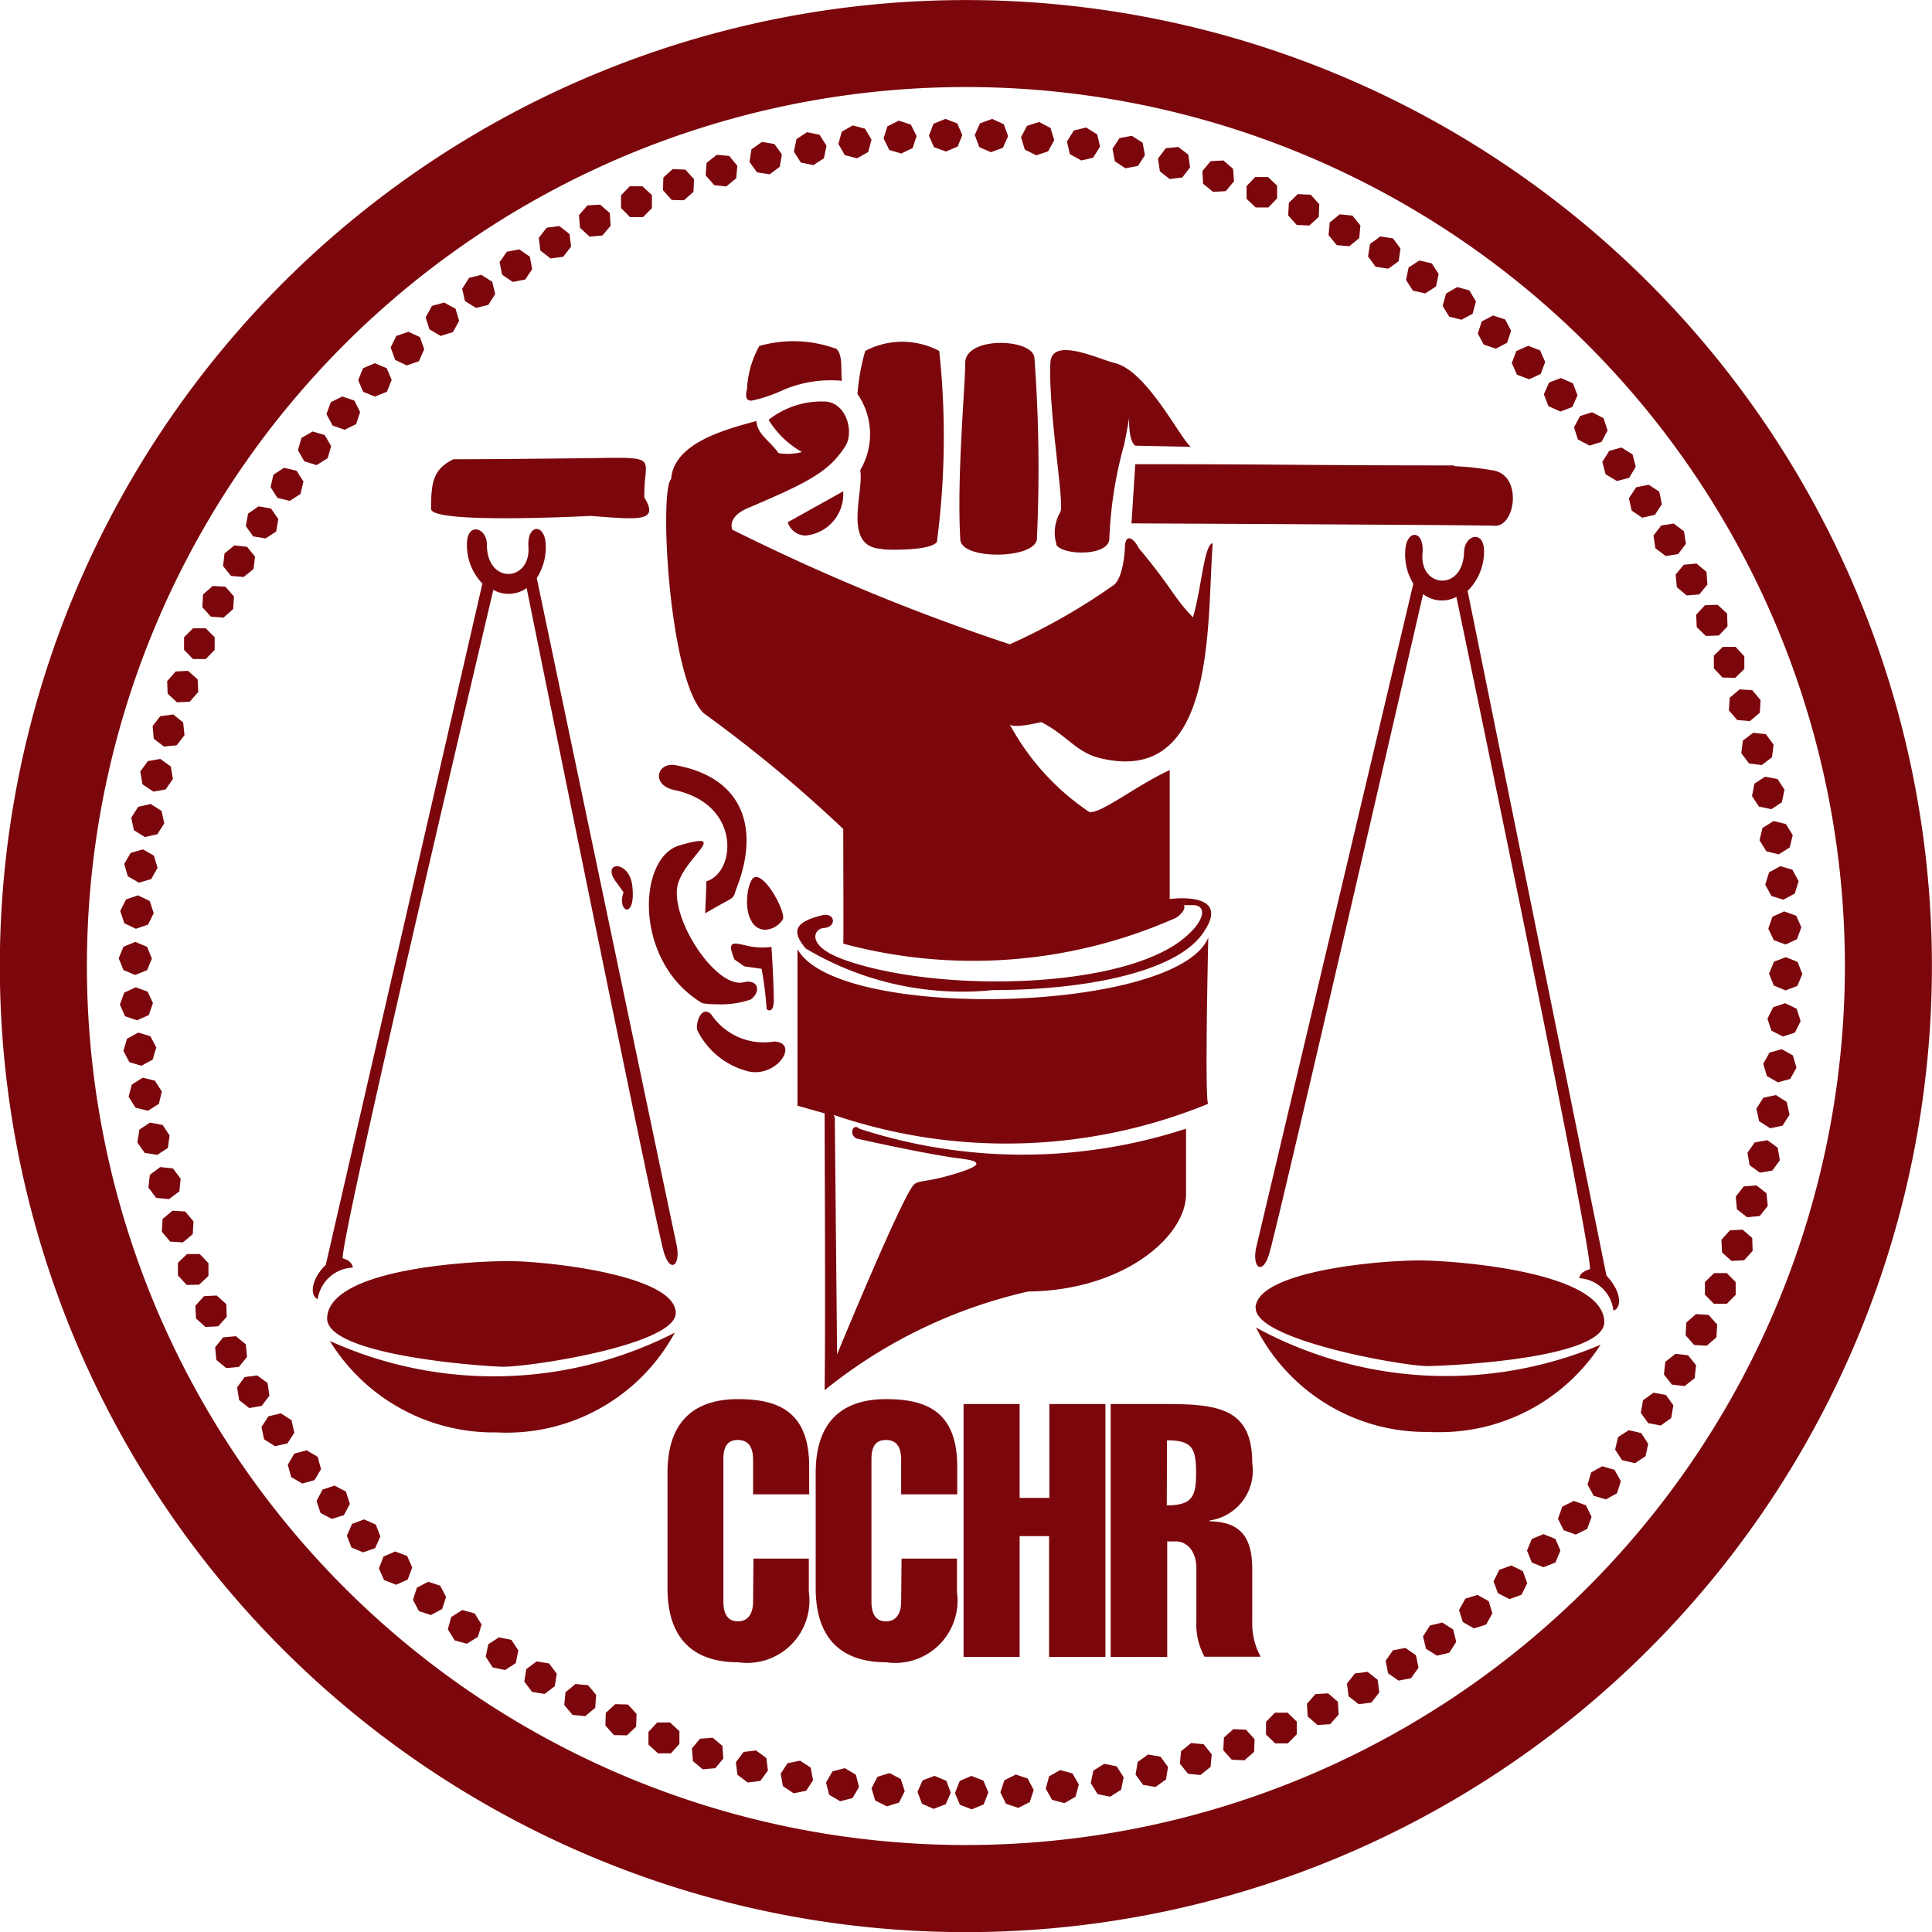 <svg xmlns="http://www.w3.org/2000/svg" width="27.899" height="27.901" viewBox="0 0 27.899 27.901">
  <g id="Group_520" data-name="Group 520" transform="translate(-22074.007 21.999)">
    <path id="Path_1923" data-name="Path 1923" d="M2.14,2.728V1.066C2.14.231,2.623,0,3.158,0c.588,0,1.026.185,1.026.975v.4h-.81v-.5c0-.149-.043-.285-.22-.285s-.209.137-.209.285V2.923c0,.149.043.286.209.286s.22-.137.22-.286l.006-.62h.8v.482A.9.9,0,0,1,3.158,3.8C2.623,3.8,2.14,3.563,2.14,2.728ZM0,2.728V1.066C0,.231.484,0,1.019,0c.589,0,1.027.185,1.027.975v.4h-.81v-.5c0-.149-.046-.285-.22-.285S.807.722.807.871V2.923c0,.149.043.286.209.286s.22-.137.22-.286l.005-.62h.8v.482A.9.9,0,0,1,1.019,3.8C.484,3.8,0,3.563,0,2.728Zm6.4.995V.071h.816c.77,0,1.228.083,1.228.853a.727.727,0,0,1-.618.829v.011c.386.008.618.163.618.687h0v.763a.994.994,0,0,0,.122.506H7.755a.968.968,0,0,1-.118-.506V2.441c0-.255-.146-.386-.292-.386H7.216V3.722Zm.81-2.189c.365,0,.425-.126.423-.472S7.583.595,7.213.595Zm-1.7,2.189V1.978H5.085V3.722h-.81V.071h.81V1.426h.429V.071h.81V3.722Z" transform="translate(22083.646 -1.795)" fill="#7b070c"/>
    <path id="Path_1924" data-name="Path 1924" d="M18.916,5.668A12.693,12.693,0,1,0,31.609,18.362,12.693,12.693,0,0,0,18.916,5.668m0,26.644a13.95,13.95,0,1,1,9.864-4.086,13.95,13.95,0,0,1-9.864,4.086" transform="translate(22069.039 -26.41)" fill="#7b070c"/>
    <path id="Path_1925" data-name="Path 1925" d="M12.148,24.345l-.072-.169L12.145,24l.169-.072.172.067.072.172-.067.172-.172.072ZM11.6,24.33l-.065-.172.074-.166.172-.065.17.072.065.172-.074.166-.174.067Zm1.213,0-.081-.164.057-.175.166-.083.172.058.086.165-.057.175-.166.084Zm-1.889-.048-.053-.175.086-.166.174-.054.163.086.057.175-.082.165-.177.055Zm2.554-.009-.091-.161.048-.177.161-.092.177.049.092.16-.049.178-.16.091ZM10.259,24.2l-.045-.177.094-.161.178-.046.159.094.046.178-.094.16-.178.046Zm3.878-.009-.1-.158.037-.18.158-.1.18.037.1.158-.037.18-.158.1Zm-4.545-.115-.033-.18.1-.151.18-.037.154.1.034.183-.1.152-.18.036Zm5.2-.019-.108-.149.031-.181.149-.108.18.031.109.149-.029.18-.152.109Zm-5.857-.146-.023-.18.112-.149.18-.022.149.111.022.18L9.266,24l-.183.023Zm6.507-.014-.118-.146.017-.18.146-.118.181.018.116.146-.017.181-.146.117Zm-7.15-.183-.014-.183.117-.14.183-.014.14.117.013.183-.116.14-.183.015Zm7.781-.02-.122-.137.009-.183.137-.122.183.009.123.137-.007.183-.14.122ZM7.65,23.476l0-.183.127-.137.183,0,.137.126v.183l-.122.137-.187,0Zm8.918-.146,0-.183.129-.132h.183l.132.129v.183l-.129.131-.183,0Zm-9.416.009L7.028,23.2l.006-.183.137-.125.183.005.124.135-.006.185-.132.125ZM17.17,23.07l-.011-.183.123-.141.184-.01.14.122.011.183-.123.14-.182.012ZM6.554,23.047l-.12-.143.018-.183.143-.12.183.017.117.14-.014.187-.144.12Zm11.206-.269-.023-.183.114-.146.183-.024.146.115.024.183-.115.146-.183.024ZM5.969,22.715l-.112-.149.029-.18.148-.111.181.029.111.148-.029.181-.146.111Zm12.362-.269-.036-.18.106-.152.18-.034.152.106.037.18-.109.152-.18.034ZM5.4,22.361l-.1-.154.037-.18.154-.1.18.037.1.152-.037.183-.155.1Zm13.478-.269-.043-.178.1-.158.178-.043.157.1.045.178-.1.158-.178.043Zm-14.025-.12-.1-.161.049-.178.16-.1.178.048.1.161-.052.177-.16.1Zm14.557-.266-.055-.174.092-.164.174-.054.163.091.053.175-.091.163-.175.055ZM4.335,21.548l-.086-.163.057-.175.164-.086.172.057.086.163-.058.175-.163.086Zm15.582-.258-.063-.172.082-.166.175-.063.166.082.063.175-.083.166-.172.063ZM3.832,21.1l-.074-.168.066-.172.169-.073.172.065.074.166-.066.175-.166.075Zm16.574-.254-.069-.172.069-.168.169-.069.172.069.072.168-.072.172-.172.069ZM3.361,20.63l-.066-.172.075-.169.172-.065.17.074.067.172-.076.169L3.53,20.7Zm17.505-.25-.082-.165.062-.175.166-.083.175.063.082.166-.063.175-.166.082ZM2.915,20.131l-.058-.172.086-.166.175-.057.163.086L3.338,20l-.086.163-.175.054ZM21.3,19.883l-.089-.161.052-.177.16-.089.177.052.092.163-.055.175-.161.089ZM2.49,19.612l-.048-.177.094-.161.177-.048.16.094.049.178-.094.159-.177.049Zm19.219-.243-.1-.154.043-.18.154-.1.181.043.1.156-.039.178-.152.1ZM2.1,19.068l-.038-.179.1-.154.18-.043.154.1.04.181-.1.154-.18.039Zm19.987-.234-.108-.151.034-.181.151-.108.18.034.106.149-.031.183-.151.108ZM1.739,18.5l-.029-.183.109-.149L2,18.145l.149.108.028.183-.112.149-.18.031Zm20.69-.223-.115-.146.02-.183.146-.115.183.021.115.143-.02.187-.146.115ZM1.41,17.921l-.017-.183.116-.143.183-.017.144.118.017.182-.118.144-.182.017Zm21.34-.216-.123-.14.01-.183.14-.123.183.012.123.14-.011.183-.14.122ZM1.116,17.322l-.009-.183L1.232,17l.184-.009.138.125.006.183-.124.137-.183.009Zm21.919-.212-.129-.132,0-.182.132-.129.183,0,.129.129,0,.186-.129.129ZM.981,16.838.855,16.7l0-.182.132-.126.184,0,.125.132h0v.185l-.137.126Zm22.172-.469-.009-.183.123-.137.183-.009.139.12.006.185-.123.137-.183.009ZM.743,16.212l-.12-.143.011-.183.143-.12.184.012.119.143-.01.183-.143.12Zm22.625-.466-.017-.183.115-.147.183-.016.146.114.018.183-.115.146-.183.017ZM.541,15.581l-.112-.15.021-.183L.6,15.136l.184.02.111.149-.019.182-.15.112Zm23.01-.472-.031-.18.105-.149.183-.032.149.109.031.18-.108.149-.18.031ZM.375,14.931l-.106-.152L.3,14.594l.152-.1.183.034.1.152L.71,14.86l-.154.1Zm23.313-.458-.039-.18.1-.158.182-.039.156.1.041.183-.1.158-.18.039ZM.243,14.278l-.1-.157.046-.176.158-.1.176.043.1.158-.043.177-.157.1ZM23.8,13.821l-.052-.178.091-.16.176-.049.161.089.052.178-.091.163-.178.048Zm-23.646-.2-.086-.163.052-.175.162-.089.175.052.086.163-.052.175-.164.089Zm23.712-.455-.057-.172.082-.166.174-.058.166.08.057.178-.082.166-.174.057ZM.091,12.958l-.074-.169.063-.172.166-.077.172.063.077.165-.06.172-.17.077ZM23.9,12.514l-.068-.172.071-.172.172-.065.169.069.069.174-.072.172-.172.065ZM.069,12.291,0,12.122l.069-.168.172-.07.169.072.069.169-.069.168-.172.069ZM23.9,11.859l-.079-.166.06-.172.169-.077.175.063.073.166-.062.172-.166.077ZM.082,11.616l-.06-.178.083-.166.174-.06.169.082.058.175-.083.166-.175.06Zm23.784-.395-.089-.163.055-.178.163-.089.174.051.09.166-.055.178-.166.089ZM.132,10.938l-.052-.178L.172,10.6l.178-.052.159.091.052.177-.091.161-.177.052Zm23.662-.361-.1-.16.043-.178.161-.1.176.043.1.16-.043.178-.159.1ZM.22,10.272l-.039-.18.1-.158.18-.041.158.1.039.18-.1.157-.18.04Zm23.466-.341-.1-.152.035-.18.154-.1.18.034.1.154-.038.181-.151.1ZM.343,9.608.312,9.425l.109-.151L.6,9.242l.152.109.031.18-.105.152L.5,9.714Zm23.2-.3-.112-.149.023-.182.149-.112.183.02.112.152-.024.182-.148.112ZM.506,8.95.49,8.767.6,8.625.787,8.6l.144.115L.95,8.9l-.114.146-.183.017Zm22.866-.269-.12-.14.012-.183.143-.12.183.012.12.143-.012.183-.143.12ZM.707,8.3.7,8.119l.123-.14L1,7.97l.14.123.009.183-.123.14-.184.009ZM23.16,8.067l-.125-.132,0-.185.129-.126h.184l.127.137,0,.183-.132.127ZM1.073,7.8.944,7.667V7.485l.129-.129h.184l.129.129v.182L1.257,7.8ZM22.788,7.34l-.009-.18.127-.137.183-.007.137.127.006.185-.126.132-.187.006ZM1.331,7.188l-.123-.137.01-.184.14-.123.184.012.123.14-.012.183-.14.123ZM22.5,6.762l-.017-.182.118-.142.184-.017.143.12.014.183-.118.143-.182.014ZM1.622,6.6l-.115-.143.021-.183.143-.115.183.02.115.143L1.947,6.5l-.142.115Zm20.568-.4-.027-.183.112-.146.18-.028.148.112.029.18-.112.149-.18.028ZM1.942,6.029,1.836,5.88,1.868,5.7l.151-.105.18.031.106.152-.031.18-.152.1Zm19.906-.373-.04-.178.105-.158.181-.037.153.1.037.18-.1.154L22,5.759ZM2.293,5.473l-.1-.155.041-.18.154-.1.18.043.1.155-.043.18-.155.1Zm19.179-.341-.048-.178.1-.16.177-.049.16.1.046.178-.095.16-.178.046ZM2.68,4.944l-.092-.161.052-.177L2.8,4.514l.176.052.092.161L3.017,4.9,2.857,5Zm18.391-.315-.055-.175.086-.163.174-.055.166.086L21.5,4.5l-.086.163-.174.055Zm-17.981-.2L3,4.263l.063-.172.166-.083.175.06.082.166-.057.173-.166.082Zm17.556-.281-.066-.172.075-.169.172-.065L21,3.819l.066.172-.075.169-.172.066ZM3.532,3.942l-.074-.168L3.529,3.6l.17-.072L3.87,3.6l.072.168-.069.172L3.7,4.01Zm16.659-.249-.074-.168.065-.172.172-.077.172.067.073.168-.065.172-.166.077ZM3.992,3.48,3.927,3.3l.082-.166.175-.06.166.077.062.175L4.335,3.5l-.176.06Zm15.72-.221L19.626,3.1l.057-.175.164-.086.174.057.086.164-.057.172-.163.086ZM4.487,3.038l-.055-.172L4.524,2.7,4.7,2.652l.164.089.052.175-.089.163-.178.055Zm14.726-.182L19.119,2.7l.049-.178.161-.094.176.049.094.16-.048.178L19.39,2.9ZM5,2.63,4.96,2.453l.1-.158.177-.043.157.1.043.178-.1.156-.178.043ZM18.69,2.481l-.1-.154.037-.182.155-.1.179.041.1.154-.039.18-.155.1ZM5.537,2.25,5.5,2.069l.105-.151.18-.034.152.106.034.18L5.87,2.32l-.18.034Zm12.613-.115-.109-.149.029-.18.149-.109.183.029.108.146-.027.183-.149.108ZM6.089,1.9l-.023-.183.115-.146.182-.024.147.115.023.183-.115.146-.183.024Zm11.5-.077-.118-.145.017-.183.144-.117.183.018.116.143-.017.182-.143.118ZM6.661,1.572l-.014-.183.122-.14.183-.011.14.122.012.183-.12.141L6.8,1.7Zm10.35-.041-.123-.137.01-.183.129-.125.187.009.123.137-.007.183-.137.125ZM7.254,1.287l0-.183L7.38.973l.183,0L7.7,1.1v.189l-.129.129H7.383Zm9.033-.133,0-.183.124-.132.185,0,.132.125,0,.183-.126.132h-.183Zm-8.3.017L7.86,1.03,7.865.847,8,.724l.183.009L8.308.87,8.3,1.053l-.138.122ZM15.659.936,15.649.753l.12-.143L15.952.6l.14.12L16.106.9l-.119.143-.184.011ZM8.6.957,8.476.815,8.49.635,8.637.518l.18.017.117.143-.017.18L8.774.975Zm6.435-.2L15.008.573l.112-.149L15.3.405l.146.111L15.471.7l-.112.146-.183.022ZM9.218.772,9.109.621,9.137.44,9.289.332l.18.031.108.149-.031.18L9.4.8Zm5.167-.16L14.351.432l.1-.154.18-.034.155.1.033.18-.1.155-.181.034ZM9.85.63l-.1-.158.037-.18.153-.1.181.037.1.159-.037.18-.154.1ZM13.736.509,13.693.327l.1-.16.178-.043.159.1L14.171.4l-.1.161L13.9.6ZM10.485.523,10.393.362l.048-.177L10.6.094l.178.048L10.871.3l-.048.178-.161.091Zm2.6-.08L13.03.265,13.116.1l.176-.055.164.086.054.175-.089.163L13.25.526ZM11.128.449,11.045.282,11.1.108l.165-.083.174.057.083.166-.058.174L11.3.5Zm1.3-.041L12.362.233l.075-.169L12.613,0l.168.077.063.172-.077.169-.172.063Zm-.655,0L11.7.242,11.766.07,11.938,0l.172.065.072.169L12.115.4l-.169.071Z" transform="translate(22075.721 -20.282)" fill="#7b070c"/>
    <path id="Path_1926" data-name="Path 1926" d="M.247,14.437a5.737,5.737,0,0,0,4.982-.12,2.764,2.764,0,0,1-2.566,1.441H2.61A2.777,2.777,0,0,1,.247,14.437Zm15.9,1.313a2.75,2.75,0,0,1-2.526-1.507,5.732,5.732,0,0,0,4.976.249,2.765,2.765,0,0,1-2.325,1.262c-.042,0-.083,0-.125,0Zm-8.757-4.6L7,11.04V8.778c.572,1.05,5.486.924,5.932-.166,0,0-.055,2.4,0,2.4a7.7,7.7,0,0,1-5.411.16l.018.037.033,3.421s.873-2.12,1.087-2.423c.068-.1.152-.051.535-.16.749-.212.228-.228,0-.266-.552-.088-1.336-.266-1.336-.266-.126-.055-.054-.232.034-.143a7.616,7.616,0,0,0,4.719,0v.962c-.017.607-.91,1.374-2.279,1.389a7.194,7.194,0,0,0-2.94,1.425c.014-1.149,0-3.439,0-4ZM2.73,14.809C2.4,14.8.176,14.638.208,14.1c.039-.708,2.07-.816,2.618-.816s2.416.2,2.416.749c0,.458-2.081.776-2.486.776Zm10.884-.847c.015-.548,1.889-.7,2.437-.687s2.575.172,2.6.881c.018.535-2.208.638-2.543.644H16.1c-.359,0-2.493-.377-2.482-.838Zm4.676-.431s0-.091.152-.129c.059-.212-1.927-9.71-1.927-9.71a.446.446,0,0,1-.481-.04s-2.083,9.066-2.222,9.526c-.1.331-.258.194-.183-.112.051-.212,2.264-9.564,2.264-9.564a.809.809,0,0,1-.116-.482c.017-.309.279-.3.249.043-.046.5.585.558.6-.02.006-.252.3-.326.288.009a.8.8,0,0,1-.237.554l2.005,9.887c.232.246.215.475.1.506a.528.528,0,0,0-.5-.469Zm-18.1-.2L2.45,3.5a.792.792,0,0,1-.223-.561c-.006-.334.288-.254.288,0,0,.578.632.537.6.034-.023-.343.24-.343.249-.034a.808.808,0,0,1-.129.481s1.97,9.406,2.017,9.618c.069.306-.091.44-.185.106-.132-.461-1.978-9.579-1.978-9.579a.45.45,0,0,1-.481.026S.378,13.032.434,13.244c.145.039.145.134.145.134a.534.534,0,0,0-.507.455C-.032,13.793-.046,13.568.194,13.331Zm6.023-2.809a1.125,1.125,0,0,1-.658-.569c-.034-.088.054-.378.2-.231a.912.912,0,0,0,.908.391c.34.015.092.443-.27.443a.469.469,0,0,1-.176-.035Zm.341-.889a5.377,5.377,0,0,0-.072-.57l-.249-.035-.143-.1c-.117-.28-.015-.241.177-.2a.922.922,0,0,0,.357.018c.006.072.034.552.034.766,0,.121-.033.152-.062.152a.049.049,0,0,1-.042-.025ZM5.63,9.562c-1-.59-.944-2.1-.337-2.28.8-.234-.006.212-.034.64-.037.518.585,1.424.96,1.336.215-.052.261.134.106.248a1.313,1.313,0,0,1-.492.069,1.22,1.22,0,0,1-.2-.014Zm1.489-.792c-.185-.226-.2-.375.241-.481.183-.043.215.172.015.186-.137.009-.263.254.294.455,1.335.483,4.087.443,4.956-.346.29-.26.272-.458.055-.44-.034,0-.068,0-.1,0,.043.079-.112.182-.112.182A7.221,7.221,0,0,1,7.661,8.7c.006,0,0-1.31,0-1.656A19.846,19.846,0,0,0,5.648,5.374C5.142,4.893,5,2.15,5.176,1.99c.037-.515.766-.712,1.23-.837.017.2.2.288.32.463A.788.788,0,0,0,7.064,1.6a1.333,1.333,0,0,1-.481-.464,1.232,1.232,0,0,1,.8-.265c.32,0,.447.443.3.658-.234.351-.5.5-1.4.881-.312.134-.223.312-.223.312a30.27,30.27,0,0,0,4.006,1.655,8.988,8.988,0,0,0,1.5-.855c.143-.109.161-.518.161-.518,0-.266.142-.143.2-.017.48.572.518.732.784,1,.126-.429.16-1.053.285-1.069-.088,1.159.063,3.525-1.638,3.1-.337-.086-.462-.323-.837-.518,0,0-.449.112-.464.018A3.551,3.551,0,0,0,11.216,6.8c.181.017.66-.375,1.159-.607V8.054l.116-.009c.415-.012.637.12.36.509-.4.57-1.736.816-3.021.816a4.411,4.411,0,0,1-2.71-.6Zm-.777-.386c-.132-.2-.055-.606.034-.641.163-.063.463.517.412.607a.318.318,0,0,1-.254.149.223.223,0,0,1-.193-.114ZM5.684,7.8c.427-.126.51-1.113-.463-1.319-.34-.072-.252-.406.018-.358.978.178,1.21.907.892,1.748-.088.228.017.106-.464.391C5.666,8.262,5.684,7.925,5.684,7.8Zm-1.195.16L4.4,7.834c-.266-.323.172-.36.215.034.027.244-.028.339-.079.339S4.435,8.1,4.489,7.959Zm4.862-5.1c-.052-.892.071-2.2.071-2.545,0-.392.981-.358,1-.072a21.9,21.9,0,0,1,.035,2.618c-.018.146-.3.221-.57.221S9.358,3.012,9.351,2.863Zm1.389.072a.58.58,0,0,1,.055-.463c.066-.109-.174-1.456-.143-2.154.016-.392.706-.052.927,0,.463.106.944,1.084,1.1,1.21l-.8-.016c-.107-.072-.089-.409-.089-.409-.018.125-.069.374-.072.391a5.876,5.876,0,0,0-.215,1.369c-.011.135-.206.192-.4.192-.169,0-.336-.045-.37-.12ZM8.212,3c-.569-.037-.249-.818-.306-1.138a1.018,1.018,0,0,0-.04-1.1A3.133,3.133,0,0,1,7.978.141a1.141,1.141,0,0,1,1.069,0A11.628,11.628,0,0,1,9.013,2.9c-.073.094-.4.111-.617.111C8.308,3.011,8.238,3.008,8.212,3ZM6.86,2.614l.8-.446a.6.6,0,0,1-.539.638.269.269,0,0,1-.261-.191Zm10.2.051c-.236-.011-5.114-.034-5.237-.034l.055-.855c2.179,0,2.556.018,4.6.018,0,.026.106-.006.569.072.421.071.324.8.029.8ZM4.009,2.523s-2.331.125-2.3-.106c0-.391.035-.569.321-.712.673,0,2.048-.017,2.048-.017.961-.018.695,0,.711.569.143.237.064.3-.215.3C4.437,2.557,4.247,2.541,4.009,2.523ZM6.271.69A1.417,1.417,0,0,1,6.449.069,1.8,1.8,0,0,1,7.565.112c.094.1.057.294.077.46a1.744,1.744,0,0,0-.858.137,2.012,2.012,0,0,1-.45.15c-.068,0-.094-.045-.062-.169Z" transform="translate(22078.523 -17.072)" fill="#7b070c"/>
  </g>
</svg>
